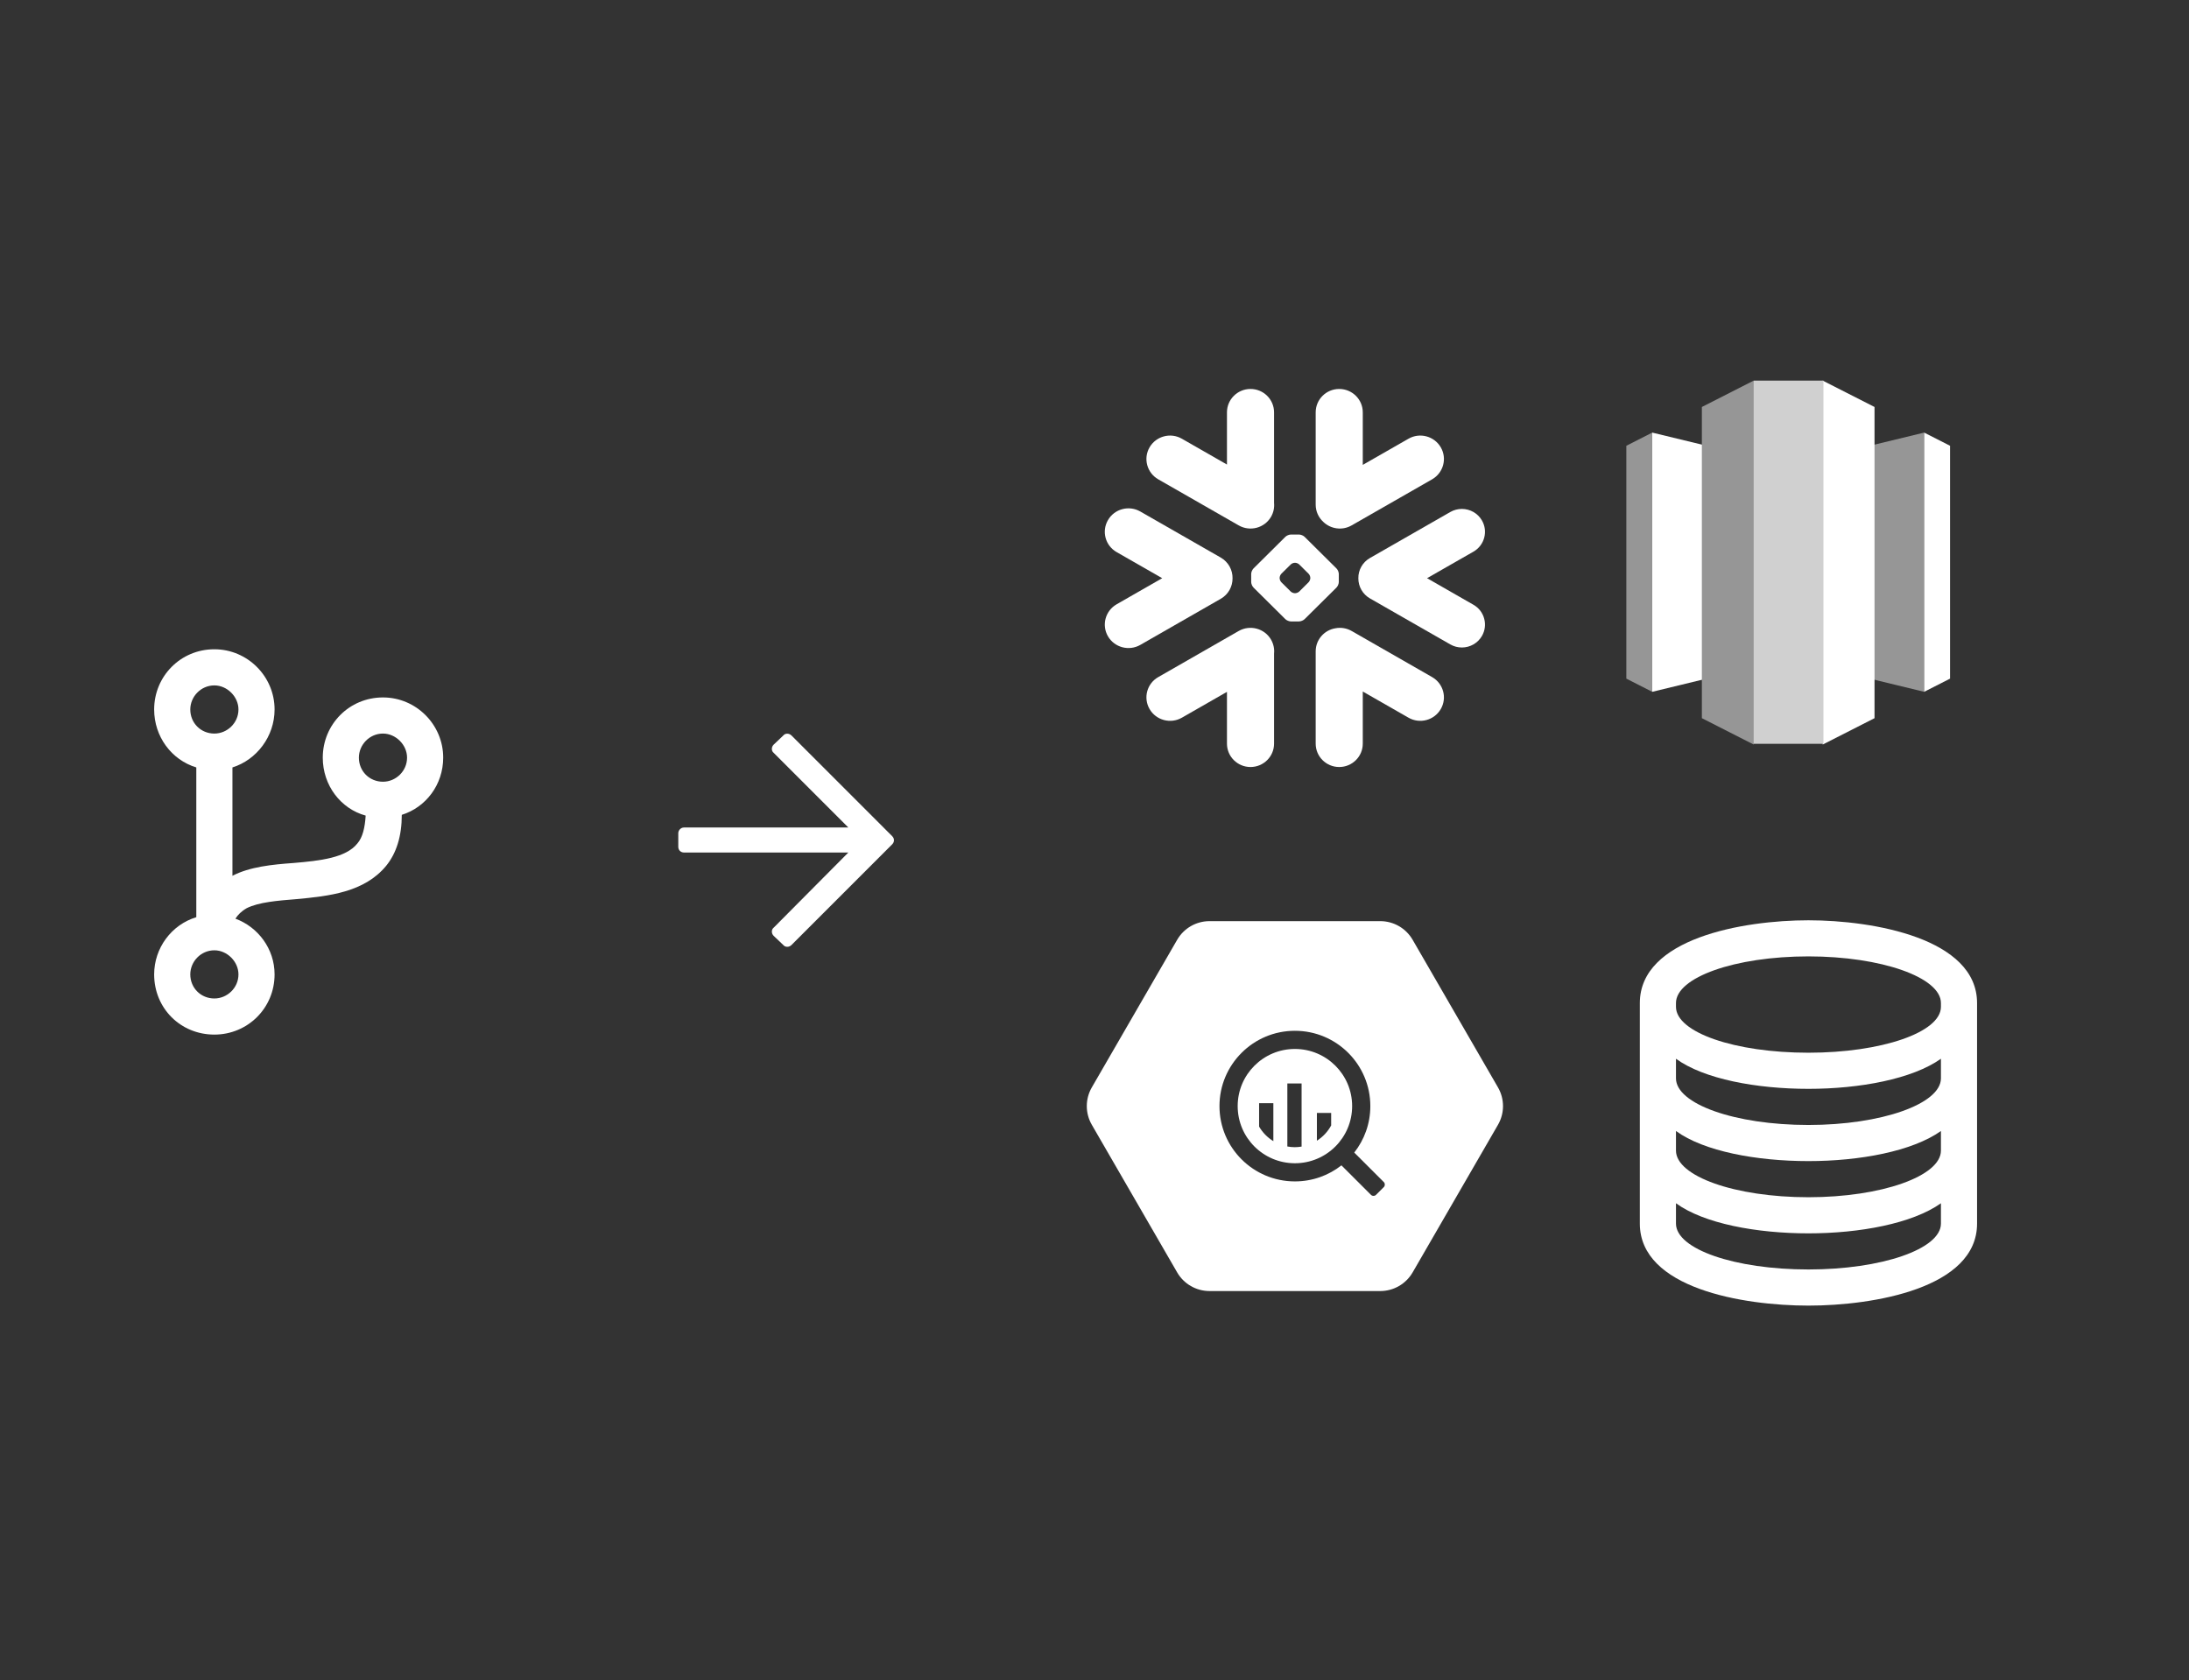 <?xml version="1.0" encoding="UTF-8" standalone="no"?>
<svg
   width="142"
   height="109"
   viewBox="0 0 142 109"
   fill="none"
   version="1.1"
   id="svg43"
   sodipodi:docname="transform_sync_icons.svg"
   inkscape:version="1.2.2 (b0a84865, 2022-12-01)"
   xmlns:inkscape="http://www.inkscape.org/namespaces/inkscape"
   xmlns:sodipodi="http://sodipodi.sourceforge.net/DTD/sodipodi-0.dtd"
   xmlns="http://www.w3.org/2000/svg"
   xmlns:svg="http://www.w3.org/2000/svg">
  <rect x="0" y="0" width="142" height="109" fill="#333333" stroke="none"/>
  <sodipodi:namedview
     id="namedview45"
     pagecolor="#ffffff"
     bordercolor="#000000"
     borderopacity="0.25"
     inkscape:showpageshadow="2"
     inkscape:pageopacity="0.0"
     inkscape:pagecheckerboard="0"
     inkscape:deskcolor="#d1d1d1"
     showgrid="false"
     inkscape:zoom="2.1651376"
     inkscape:cx="71.127119"
     inkscape:cy="54.5"
     inkscape:window-width="1309"
     inkscape:window-height="456"
     inkscape:window-x="0"
     inkscape:window-y="25"
     inkscape:window-maximized="0"
     inkscape:current-layer="svg43" />
  <path
     d="M28.75 49.156C28.75 50.914 27.627 52.379 26.064 52.867C26.064 54.234 25.723 55.357 25.039 56.188C23.623 57.897 21.328 58.141 19.229 58.336C18.008 58.434 16.787 58.531 16.006 58.922C15.664 59.117 15.42 59.361 15.273 59.605C16.738 60.143 17.812 61.559 17.812 63.219C17.812 65.416 16.055 67.125 13.906 67.125C11.709 67.125 10 65.416 10 63.219C10 61.51 11.123 59.996 12.734 59.508V49.791C11.123 49.303 10 47.789 10 46.031C10 43.883 11.709 42.125 13.906 42.125C16.055 42.125 17.812 43.883 17.812 46.031C17.812 47.789 16.641 49.303 15.078 49.791V56.822C16.201 56.236 17.666 56.09 19.033 55.992C20.791 55.846 22.451 55.65 23.184 54.723C23.525 54.332 23.672 53.697 23.721 52.916C22.109 52.477 20.938 50.963 20.938 49.156C20.938 47.008 22.646 45.25 24.844 45.25C26.992 45.25 28.75 47.008 28.75 49.156ZM13.906 44.469C13.027 44.469 12.344 45.201 12.344 46.031C12.344 46.91 13.027 47.594 13.906 47.594C14.736 47.594 15.469 46.91 15.469 46.031C15.469 45.201 14.736 44.469 13.906 44.469ZM13.906 64.781C14.736 64.781 15.469 64.098 15.469 63.219C15.469 62.389 14.736 61.656 13.906 61.656C13.027 61.656 12.344 62.389 12.344 63.219C12.344 64.098 13.027 64.781 13.906 64.781ZM24.844 50.719C25.674 50.719 26.406 50.035 26.406 49.156C26.406 48.326 25.674 47.594 24.844 47.594C23.965 47.594 23.281 48.326 23.281 49.156C23.281 50.035 23.965 50.719 24.844 50.719Z"
     fill="white"
     id="path2" />
  <path
     d="M50.812 47.719C50.938 47.562 51.188 47.562 51.344 47.719L57.875 54.25C58.031 54.406 58.031 54.625 57.875 54.781L51.344 61.312C51.188 61.469 50.938 61.469 50.812 61.312L50.188 60.719C50.031 60.562 50.031 60.312 50.188 60.188L55.031 55.312H44.375C44.156 55.312 44 55.156 44 54.938V54.062C44 53.875 44.156 53.688 44.375 53.688H55.031L50.188 48.844C50.031 48.719 50.031 48.469 50.188 48.312L50.812 47.719Z"
     fill="white"
     id="path4" />
  <path
     d="M75.136 43.93L80.355 40.938C81.088 40.52 82.026 40.769 82.45 41.496C82.615 41.783 82.679 42.098 82.648 42.404V48.25C82.648 49.085 81.964 49.764 81.12 49.764C80.278 49.764 79.593 49.085 79.593 48.25V44.888L76.669 46.564C75.936 46.985 74.996 46.733 74.574 46.006C74.15 45.279 74.401 44.348 75.136 43.93Z"
     fill="white"
     id="path6" />
  <path
     d="M88.116 37.52C88.107 36.98 88.394 36.477 88.865 36.206L94.084 33.217C94.311 33.087 94.571 33.019 94.831 33.019C95.366 33.019 95.864 33.303 96.13 33.762C96.544 34.471 96.297 35.382 95.582 35.792L92.573 37.513L95.582 39.237C95.928 39.435 96.177 39.755 96.279 40.139C96.384 40.522 96.33 40.923 96.13 41.267C95.864 41.725 95.366 42.01 94.833 42.01C94.571 42.01 94.311 41.942 94.084 41.812L88.865 38.823C88.398 38.554 88.112 38.056 88.116 37.52Z"
     fill="white"
     id="path8" />
  <path
     d="M92.9 31.099L87.681 34.088C87.072 34.438 86.321 34.324 85.841 33.859C85.537 33.581 85.348 33.184 85.348 32.743V26.752C85.348 25.915 86.032 25.236 86.874 25.236C87.718 25.236 88.403 25.915 88.403 26.752V30.162L91.367 28.465C92.1 28.044 93.037 28.293 93.462 29.02C93.886 29.748 93.633 30.678 92.9 31.099Z"
     fill="white"
     id="path10" />
  <path
     d="M81.164 37.763C81.164 37.877 81.231 38.036 81.313 38.12L83.382 40.172C83.464 40.253 83.626 40.319 83.742 40.319H84.268C84.384 40.319 84.546 40.253 84.628 40.172L86.699 38.12C86.781 38.036 86.848 37.877 86.848 37.763V37.24C86.848 37.123 86.781 36.965 86.699 36.883L84.628 34.829C84.546 34.747 84.384 34.681 84.268 34.681H83.742C83.626 34.681 83.464 34.747 83.382 34.829L81.313 36.883C81.231 36.965 81.164 37.123 81.164 37.24V37.763ZM83.01 37.511V37.489C83.01 37.406 83.059 37.289 83.119 37.227L83.73 36.623C83.79 36.561 83.908 36.513 83.995 36.513H84.017C84.102 36.513 84.219 36.561 84.281 36.623L84.89 37.227C84.95 37.286 84.999 37.403 84.999 37.489V37.511C84.999 37.597 84.95 37.714 84.89 37.774L84.281 38.38C84.219 38.439 84.102 38.488 84.017 38.488H83.995C83.908 38.488 83.79 38.439 83.73 38.38L83.119 37.774C83.059 37.714 83.01 37.597 83.01 37.511Z"
     fill="white"
     id="path12" />
  <path
     d="M80.355 34.088L75.136 31.099C74.403 30.68 74.15 29.748 74.574 29.02C74.999 28.293 75.936 28.044 76.669 28.465L79.593 30.14V26.752C79.593 25.915 80.278 25.236 81.12 25.236C81.964 25.236 82.648 25.915 82.648 26.752V32.624C82.677 32.929 82.617 33.246 82.451 33.532C82.026 34.26 81.089 34.509 80.355 34.088Z"
     fill="white"
     id="path14" />
  <path
     d="M86.634 40.762C86.981 40.696 87.352 40.751 87.681 40.938L92.9 43.929C93.633 44.348 93.886 45.279 93.462 46.006C93.037 46.736 92.1 46.984 91.367 46.563L88.403 44.866V48.25C88.403 49.085 87.718 49.764 86.874 49.764C86.032 49.764 85.348 49.085 85.348 48.25V42.259C85.348 41.503 85.905 40.877 86.634 40.762Z"
     fill="white"
     id="path16" />
  <path
     d="M71.874 33.744C72.297 33.014 73.237 32.765 73.97 33.186L79.189 36.175C79.689 36.462 79.964 36.986 79.955 37.52C79.96 38.051 79.684 38.569 79.189 38.851L73.97 41.842C73.237 42.261 72.299 42.012 71.874 41.285C71.45 40.557 71.703 39.627 72.437 39.206L75.392 37.513L72.437 35.821C71.701 35.402 71.45 34.471 71.874 33.744Z"
     fill="white"
     id="path18" />
  <g
     clip-path="url(#clip0_903_3684)"
     id="g24">
    <path
       d="M84 68.057C81.95 68.057 80.288 69.717 80.288 71.764C80.288 73.812 81.95 75.472 84 75.472V75.472C86.05 75.472 87.713 73.812 87.713 71.764C87.713 69.717 86.05 68.057 84 68.057ZM82.602 74.037C82.22 73.804 81.903 73.48 81.678 73.094V71.576H82.602V74.037V74.037ZM84.434 74.391C84.29 74.415 84.143 74.43 83.993 74.43C83.828 74.43 83.667 74.413 83.51 74.384V70.295H84.434V74.391H84.434ZM86.352 73.02C86.133 73.423 85.815 73.764 85.427 74.01V72.207L86.352 72.207V73.02V73.02Z"
       fill="white"
       id="path20" />
    <path
       d="M97.175 70.553L91.638 60.975C91.205 60.226 90.404 59.764 89.537 59.764H78.463C77.596 59.764 76.795 60.226 76.362 60.975L70.825 70.553C70.392 71.302 70.392 72.226 70.825 72.975L76.362 82.553V82.553C76.795 83.302 77.596 83.764 78.463 83.764H89.537C90.404 83.764 91.204 83.302 91.638 82.553L97.175 72.975C97.608 72.226 97.608 71.302 97.175 70.553ZM89.768 77.018L89.261 77.524C89.171 77.613 89.026 77.613 88.937 77.524L87.019 75.609C86.188 76.261 85.139 76.65 84 76.65C81.298 76.65 79.107 74.463 79.107 71.764C79.107 69.066 81.298 66.878 84 66.878C86.702 66.878 88.893 69.066 88.893 71.764C88.893 72.902 88.503 73.949 87.85 74.779L89.768 76.694C89.856 76.784 89.856 76.928 89.768 77.018L89.768 77.018Z"
       fill="white"
       id="path22" />
  </g>
  <path
     d="m 116,42.747 8.82,2.138 V 28.067 L 116,30.205 Z"
     fill="#969696"
     id="path26" />
  <path
     d="m 124.82,28.067 1.68,0.855 V 44.03 l -1.68,0.855 z m -8.82,14.68 -8.82,2.138 V 28.067 l 8.82,2.138 z"
     fill="#ffffff"
     id="path28" />
  <path
     d="m 107.18,28.067 -1.68,0.855 V 44.03 l 1.68,0.855 z"
     fill="#969696"
     id="path30" />
  <path
     d="m 118.24,48.306 3.36,-1.71 V 26.405 l -3.36,-1.71 -1.027,11.212 z"
     fill="#ffffff"
     id="path32" />
  <path
     d="M 113.76,48.306 110.4,46.595 V 26.405 l 3.36,-1.71 1.027,11.212 z"
     fill="#969696"
     id="path34" />
  <path
     d="m 113.76,24.694 h 4.526 v 23.564 h -4.526 z"
     fill="#d0d0d0"
     id="path36" />
  <defs
     id="defs41">
    <clipPath
       id="clip0_903_3684">
      <rect
         width="27"
         height="24"
         fill="white"
         transform="translate(70.5 59.764)"
         id="rect38" />
    </clipPath>
  </defs>
  <path
     d="m 117.314,62.051 c -4.785,0 -8.594,1.367 -8.594,3.027 v 0.244 c 0,1.66 3.808,2.979 8.594,2.979 4.736,0 8.594,-1.318 8.594,-2.979 v -0.244 c 0,-1.66 -3.857,-3.027 -8.594,-3.027 z m 8.594,6.641 c -1.855,1.318 -5.273,1.953 -8.594,1.953 -3.369,0 -6.787,-0.635 -8.594,-1.953 v 1.27 c 0,1.66 3.808,3.027 8.594,3.027 4.736,0 8.594,-1.367 8.594,-3.027 z m 0,4.688 c -1.855,1.318 -5.273,1.953 -8.594,1.953 -3.369,0 -6.787,-0.635 -8.594,-1.953 v 1.27 c 0,1.66 3.808,3.027 8.594,3.027 4.736,0 8.594,-1.367 8.594,-3.027 z m 0,4.688 c -1.855,1.318 -5.273,1.953 -8.594,1.953 -3.369,0 -6.787,-0.635 -8.594,-1.953 v 1.318 c 0,1.66 3.808,2.978 8.594,2.978 4.736,0 8.594,-1.318 8.594,-2.978 z m -8.594,-18.359 c 4.199,0 10.938,1.172 10.938,5.371 v 14.307 c 0,4.199 -6.738,5.322 -10.938,5.322 -4.248,0 -10.938,-1.123 -10.938,-5.322 v -14.307 c 0,-4.199 6.689,-5.371 10.938,-5.371 z"
     fill="#ffffff"
     id="path1474" />
</svg>
